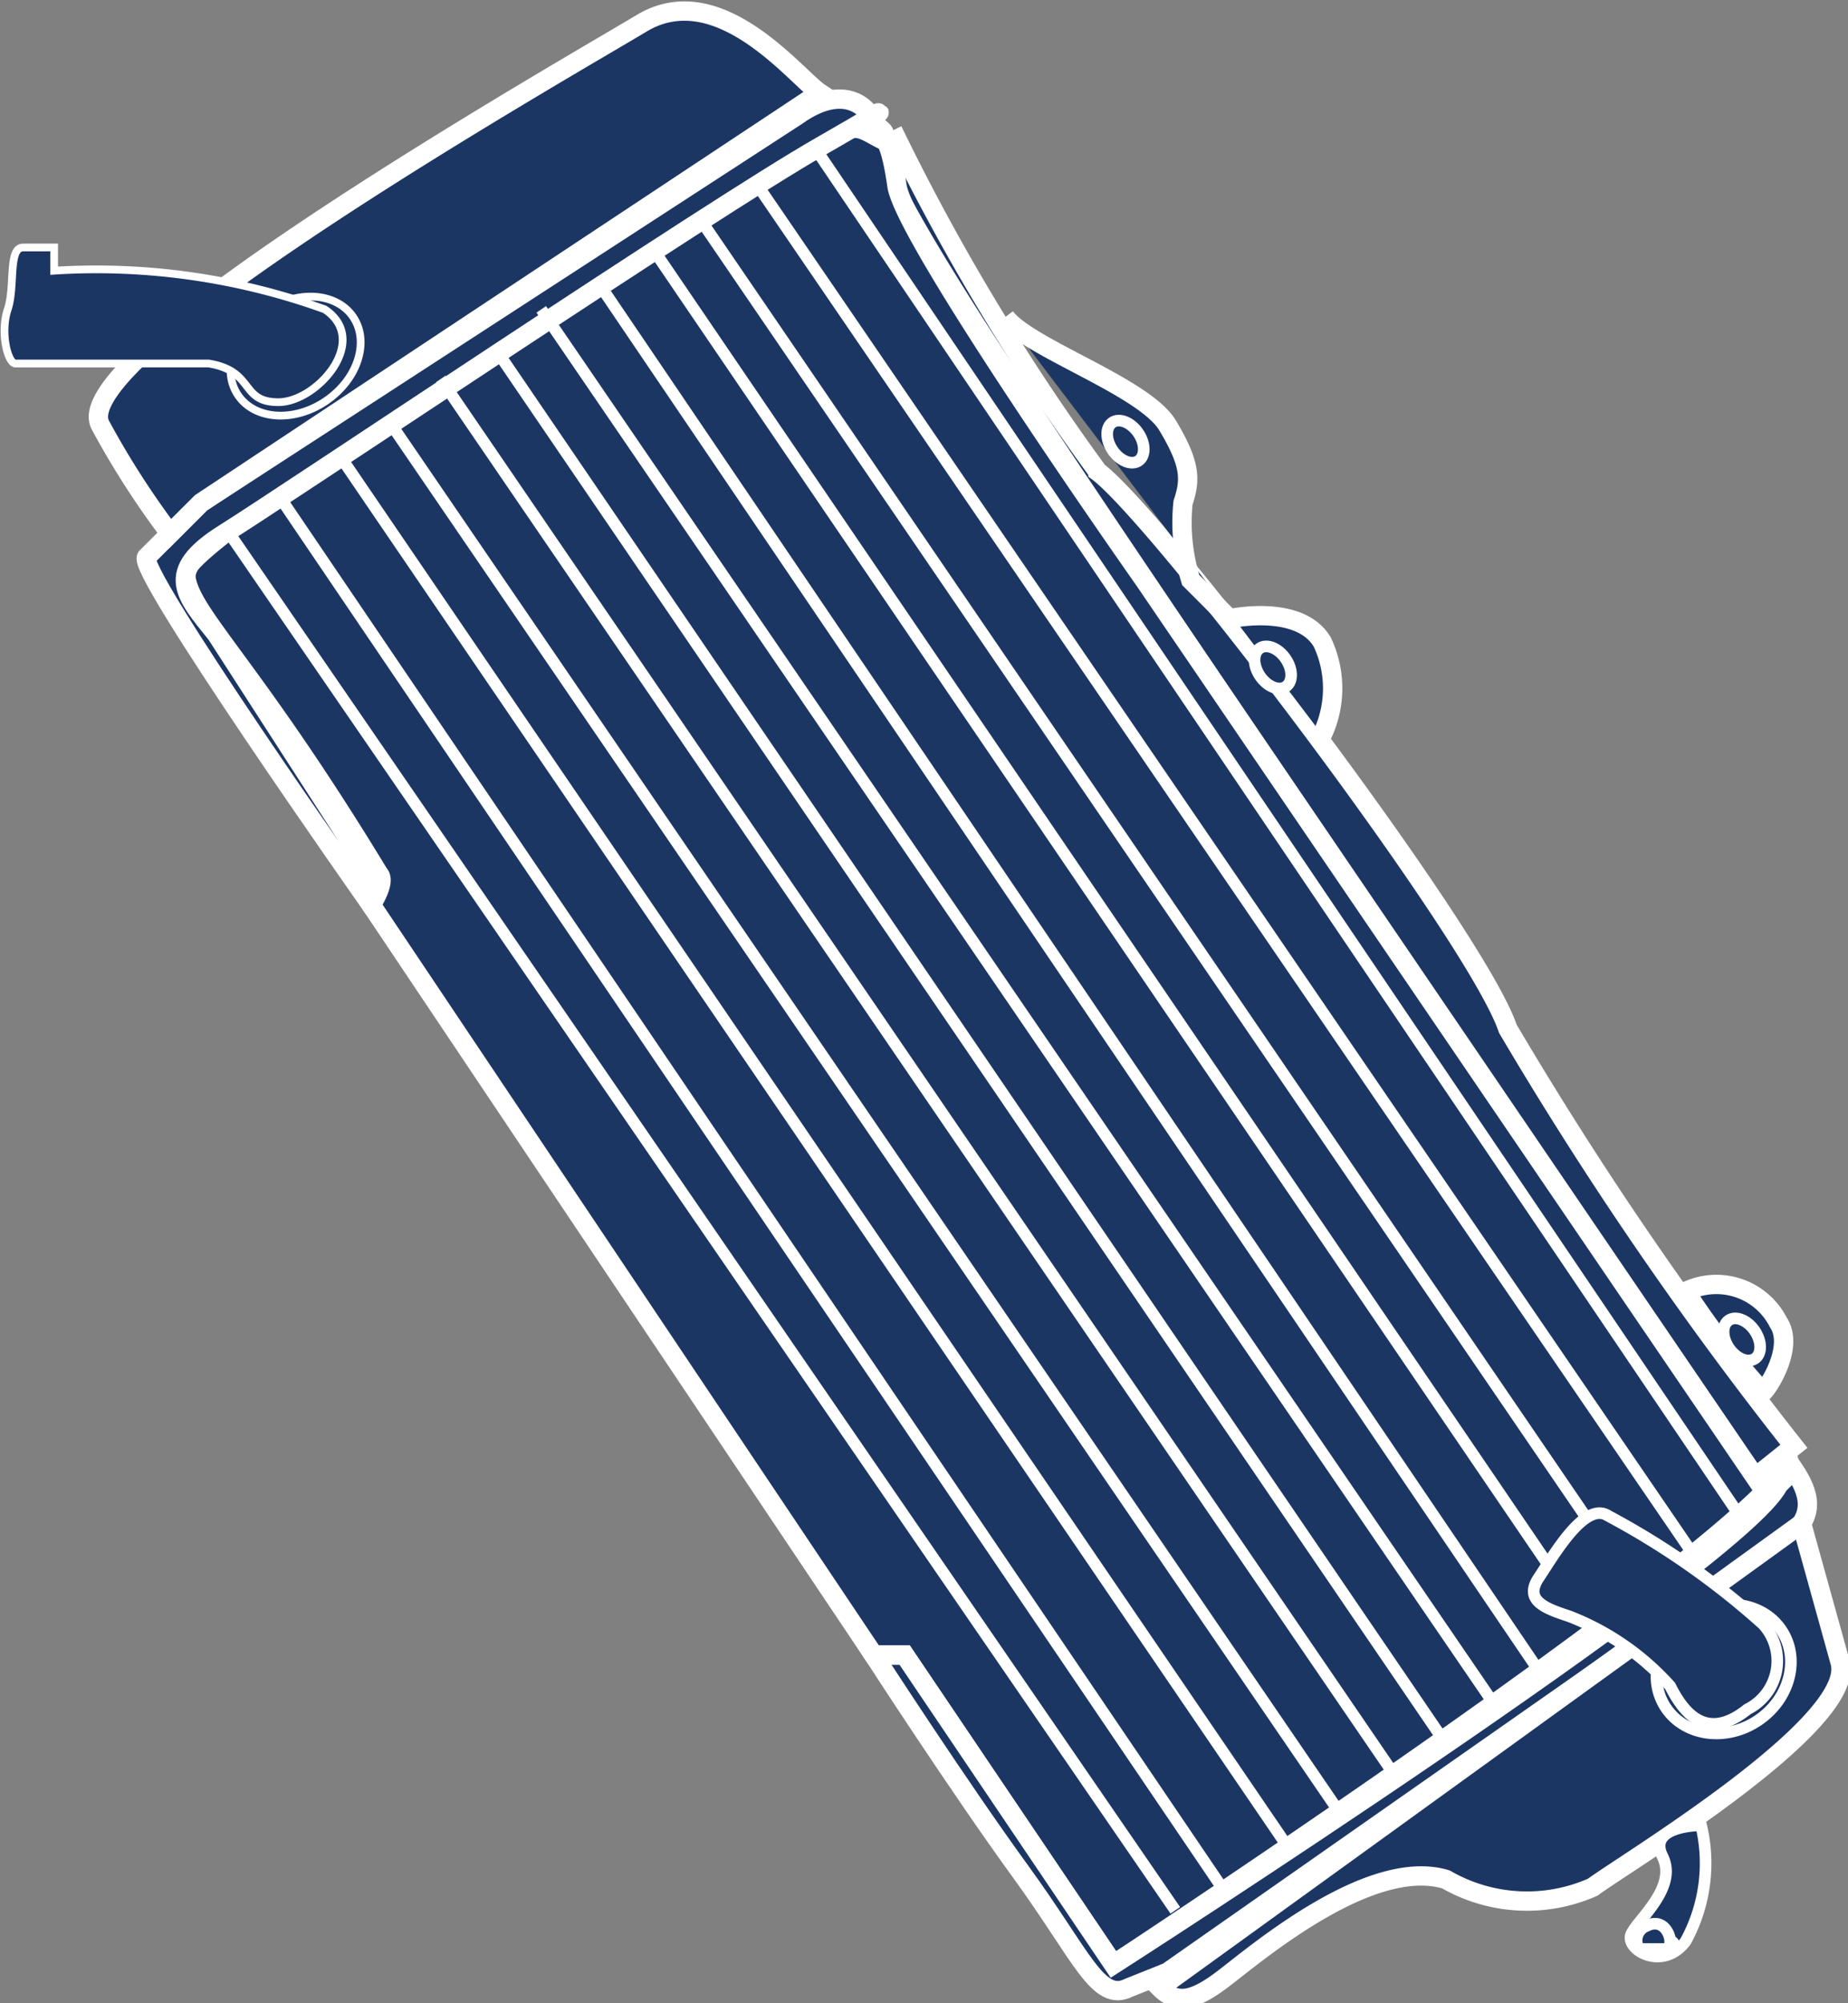 <svg xmlns="http://www.w3.org/2000/svg"  viewBox="0 0 23.9 25.9"><rect x="0" y="0" width="23.9" height="25.9" fill="#808080" stroke="none"/><title>Radiatore 2</title><path d="M13.9,3.2c-.2.1-.8-.3,2,3.9S25,20.5,25,20.5l.5-.4a48.2,48.2,0,0,1-3.7-5.4c-.4-1.2-4.5-6.6-5.3-7.2A28.7,28.7,0,0,1,13.9,3.2Z" transform="translate(-2.3 -1.4)" fill="#1c3664" stroke="#fff" stroke-miterlimit="10" stroke-width="0.25"/><path d="M15.3,5.5c.3.4,1.8.9,2.1,1.4s.3.7.2,1a2.5,2.5,0,0,0,.1,1l.5.5s.9-.2,1.2.3a1.4,1.4,0,0,1,0,1.2" transform="translate(-2.3 -1.4)" fill="#1c3664" stroke="#fff" stroke-miterlimit="10" stroke-width="0.25"/><path d="M13.7,3.2c-.2-.1-.3-.2-.5-.1S4.7,8.3,4.7,8.8s.8,1.1,2.5,3.9c.1.1-.1.4-.1.4l6.5,9.7H14l2.7,4S24,22,25.3,20.5a.2.2,0,0,0,.1-.3l-.4.3L17.1,8.9S14,4.5,13.9,3.8,13.7,3.2,13.7,3.2Z" transform="translate(-2.3 -1.4)" fill="#1c3664" stroke="#fff" stroke-miterlimit="10" stroke-width="0.25"/><path d="M25.1,19.4c.1-.1.4-.6.2-.9a.9.9,0,0,0-1.2-.4A10.1,10.1,0,0,0,25.1,19.4Z" transform="translate(-2.3 -1.4)" fill="#1c3664" stroke="#fff" stroke-miterlimit="10" stroke-width="0.25"/><path d="M25.5,20.4c.2.3.3.6-.1.9l-8,5.6-.5.2c-.4.2-.6-.4-1.4-1.5s-1.9-2.8-1.9-2.8H14l2.7,4s8.1-5.2,8.6-6.2Z" transform="translate(-2.3 -1.4)" fill="#1c3664" stroke="#fff" stroke-miterlimit="10" stroke-width="0.25"/><path d="M13.6,3c0-.1-.3-.6-1-.1l-7.7,5-.7.7c-.2.1,2.9,4.5,2.9,4.5v-.4L5.1,9.6c-.4-.5-.7-.8.1-1.3s6.3-4.2,7.7-5,.4-.3.7-.2S13.6,3,13.6,3Z" transform="translate(-2.3 -1.4)" fill="#1c3664" stroke="#fff" stroke-miterlimit="10" stroke-width="0.25"/><path d="M12.9,2.6c-.3-.2-1.3-1.5-2.3-.9S3.1,6,3.6,6.9a11,11,0,0,0,.9,1.4l.4-.4Z" transform="translate(-2.3 -1.4)" fill="#1c3664" stroke="#fff" stroke-miterlimit="10" stroke-width="0.25"/><path d="M17.3,27.1c.2.2.4.2.8-.1S20,25.4,21,25.7a2.1,2.1,0,0,0,1.9.1c.4-.3,3.4-2.1,3.2-2.9l-.5-1.8Z" transform="translate(-2.3 -1.4)" fill="#1c3664" stroke="#fff" stroke-miterlimit="10" stroke-width="0.25"/><path d="M24.3,25a2.1,2.1,0,0,1-.2,1.5c-.3.4-.8.1-.7-.1s.6-.6.4-1S24.3,25,24.3,25Z" transform="translate(-2.3 -1.4)" fill="#1c3664" stroke="#fff" stroke-miterlimit="10" stroke-width="0.15"/><ellipse cx="6.1" cy="6" rx="0.9" ry="0.7" transform="translate(-4.6 3.1) rotate(-34.4)" fill="#1c3664" stroke="#fff" stroke-miterlimit="10" stroke-width="0.1"/><ellipse cx="24.6" cy="23" rx="0.9" ry="0.8" transform="translate(-11 16.5) rotate(-34.4)" fill="#1c3664" stroke="#fff" stroke-miterlimit="10" stroke-width="0.15"/><path d="M3,4.9a8.7,8.7,0,0,1,3.5.5c.6.4-.1,1.2-.6,1.2s-.3-.4-.9-.5H2.5c-.1,0-.2-.4-.1-.7s0-.8.2-.8H3Z" transform="translate(-2.3 -1.4)" fill="#1c3664" stroke="#fff" stroke-miterlimit="10" stroke-width="0.1"/><path d="M23.9,26.5c0-.1-.1-.3-.3-.2a.2.2,0,0,0-.1.3h.4C24,26.5,23.9,26.5,23.9,26.5Z" transform="translate(-2.3 -1.4)" fill="#1c3664" stroke="#fff" stroke-miterlimit="10" stroke-width="0.15"/><path d="M25.1,22.4a.7.7,0,0,1-.2,1.1c-.5.4-.8.1-1-.3a3.4,3.4,0,0,0-1.3-.9c-.3-.1-.6-.2-.4-.5s.6-1,.9-.8A10.1,10.1,0,0,1,25.1,22.4Z" transform="translate(-2.3 -1.4)" fill="#1c3664" stroke="#fff" stroke-miterlimit="10" stroke-width="0.15"/><line x1="19.3" y1="22" x2="7" y2="4" fill="#1c3664" stroke="#fff" stroke-miterlimit="10" stroke-width="0.15"/><line x1="21.9" y1="20.1" x2="9.8" y2="2.4" fill="#1c3664" stroke="#fff" stroke-miterlimit="10" stroke-width="0.15"/><line x1="20.5" y1="19.6" x2="9.1" y2="2.9" fill="#1c3664" stroke="#fff" stroke-miterlimit="10" stroke-width="0.15"/><line x1="20" y1="20.2" x2="8.5" y2="3.3" fill="#1c3664" stroke="#fff" stroke-miterlimit="10" stroke-width="0.15"/><line x1="19.9" y1="21.6" x2="7.7" y2="3.6" fill="#1c3664" stroke="#fff" stroke-miterlimit="10" stroke-width="0.15"/><line x1="22.5" y1="19.6" x2="10.6" y2="2" fill="#1c3664" stroke="#fff" stroke-miterlimit="10" stroke-width="0.15"/><line x1="18.6" y1="22.4" x2="6.4" y2="4.5" fill="#1c3664" stroke="#fff" stroke-miterlimit="10" stroke-width="0.15"/><line x1="18" y1="22.9" x2="5.7" y2="4.9" fill="#1c3664" stroke="#fff" stroke-miterlimit="10" stroke-width="0.15"/><line x1="17.3" y1="23.4" x2="5" y2="5.4" fill="#1c3664" stroke="#fff" stroke-miterlimit="10" stroke-width="0.15"/><line x1="16.6" y1="23.8" x2="4.4" y2="5.9" fill="#1c3664" stroke="#fff" stroke-miterlimit="10" stroke-width="0.15"/><line x1="15.8" y1="24.4" x2="3.6" y2="6.4" fill="#1c3664" stroke="#fff" stroke-miterlimit="10" stroke-width="0.15"/><line x1="15.2" y1="24.7" x2="2.9" y2="6.8" fill="#1c3664" stroke="#fff" stroke-miterlimit="10" stroke-width="0.15"/><ellipse cx="16.9" cy="7.1" rx="0.2" ry="0.3" transform="translate(-3.4 9.4) rotate(-34.4)" fill="#1c3664" stroke="#fff" stroke-miterlimit="10" stroke-width="0.15"/><ellipse cx="18.8" cy="10" rx="0.2" ry="0.3" transform="translate(-4.7 11) rotate(-34.4)" fill="#1c3664" stroke="#fff" stroke-miterlimit="10" stroke-width="0.15"/><ellipse cx="24.8" cy="18.7" rx="0.2" ry="0.3" transform="translate(-8.5 15.9) rotate(-34.4)" fill="#1c3664" stroke="#fff" stroke-miterlimit="10" stroke-width="0.15"/></svg>